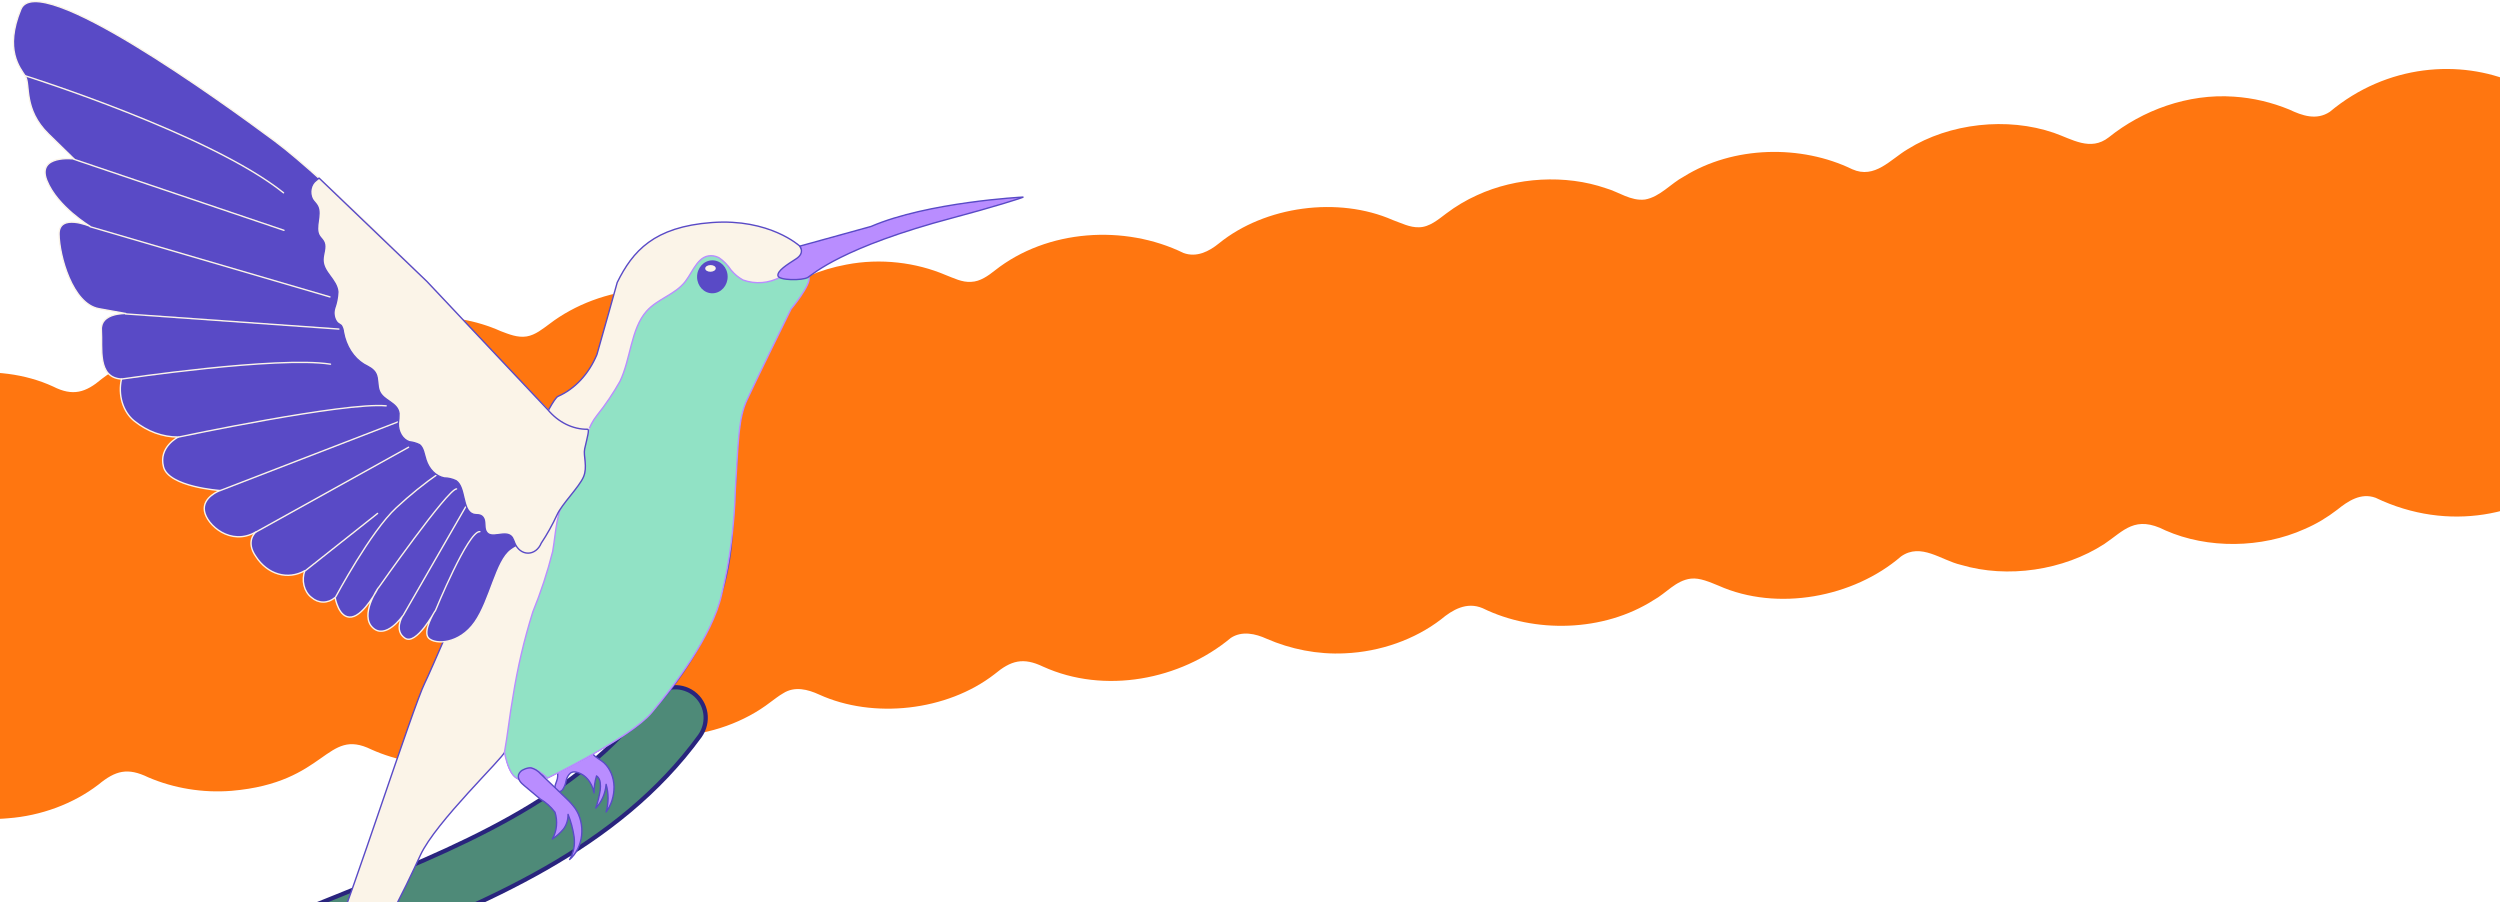 <svg width="410" height="148" viewBox="0 0 410 148" fill="none" xmlns="http://www.w3.org/2000/svg">
<path d="M420.739 45.472C420.588 43.708 422.298 42.046 423.017 40.374C423.605 39.246 424.111 37.995 424.488 36.761C430.029 15.224 400.89 2.631 382.09 18.338C379.893 19.796 377.546 18.962 375.444 17.966C372.594 16.798 369.532 16.052 366.338 15.85C358.814 15.321 351.364 18.084 345.836 22.525C342.824 24.875 339.797 22.805 336.833 21.782C329.183 19.158 319.738 20.185 312.87 24.461C310.038 26.129 307.471 29.414 303.768 27.756C295.415 23.7 284.281 23.879 276.127 28.972C274.019 30.089 272.243 32.287 269.788 32.721C267.447 33.008 265.475 31.468 263.355 30.87C256.737 28.581 248.674 29.043 242.24 32.011C240.425 32.828 238.765 33.824 237.194 35.007C235.925 35.955 234.434 37.26 232.72 37.272C231.208 37.326 229.796 36.575 228.415 36.085C219.484 32.165 207.469 33.772 199.906 39.915C198.286 41.236 196.236 42.28 194.092 41.487C184.472 36.794 171.76 37.563 163.155 44.361C162.073 45.221 160.738 46.176 159.291 46.222C157.787 46.341 156.375 45.59 155.059 45.092C150.253 43.042 144.42 42.306 138.81 43.391C134.484 44.186 130.474 45.932 127.267 48.306C126.355 48.946 125.46 49.716 124.467 50.234C122.555 51.327 120.419 50.599 118.666 49.758C114.687 48.002 110.163 47.172 105.383 47.495C99.686 47.864 94.204 49.99 90.101 53.133C89.01 53.927 87.813 54.932 86.391 55.173C84.903 55.422 83.441 54.809 82.126 54.311C78.075 52.498 73.558 51.733 69.039 52.023C63.406 52.385 57.77 54.331 53.358 57.645C52.267 58.439 51.07 59.444 49.583 59.693C48.103 60.006 46.633 59.329 45.318 58.83C41.405 57.066 36.823 56.309 32.304 56.6C26.606 56.969 20.962 58.85 16.68 62.148C14.05 64.385 11.952 65.039 8.713 63.391C-0.453 59.17 -13.053 60.849 -20.844 67.284C-22.464 68.605 -24.482 69.38 -26.633 68.523C-35.912 63.92 -48.868 64.85 -57.099 71.471C-58.833 72.938 -61.013 73.998 -63.303 73.091C-73.613 68.153 -86.058 69.483 -94.924 76.842C-95.779 77.409 -96.649 77.846 -97.495 77.949C-99.316 78.173 -101.158 77.145 -102.75 76.549C-112.128 72.75 -124.323 75.039 -131.854 81.442C-134.02 83.16 -136.619 82.423 -138.794 81.37C-147.798 77.394 -159.48 79.026 -167.319 85.071C-168.41 85.865 -169.558 86.732 -170.851 86.956C-172.33 87.27 -173.995 86.616 -175.318 86.053C-178.387 84.714 -181.782 83.942 -185.301 83.78C-206.566 82.629 -220.926 104.919 -206.922 118.975C-204.765 120.954 -203.42 122.769 -205.206 125.43C-211.361 134.436 -209.209 146.053 -199.99 152.313C-189.279 159.446 -175.419 157.811 -165.454 149.723C-163.493 148.492 -161.308 149.082 -159.425 149.906C-148.813 154.61 -137.438 152.091 -128.589 145.13C-126.628 143.899 -124.5 144.562 -122.609 145.452C-114.084 149.29 -102.591 148.274 -94.947 142.782C-91.504 140.181 -90.006 138.941 -85.793 140.998C-76.416 145.324 -63.848 143.385 -56.145 136.763C-53.621 134.737 -52.622 134.813 -49.61 136.225C-45.405 138.217 -40.409 139.121 -35.443 138.71C-30.013 138.307 -24.71 136.336 -20.607 133.192C-17.074 130.25 -15.392 130.505 -11.471 132.334C-7.582 133.903 -3.138 134.611 1.3 134.198C6.73 133.795 12.033 131.824 16.136 128.68C18.953 126.354 20.937 125.847 24.306 127.479C28.487 129.276 33.272 130.074 37.978 129.695C53.723 128.355 53.393 119.221 60.91 122.919C64.962 124.731 69.625 125.611 74.534 125.272C80.232 124.903 85.584 122.793 89.686 119.649C92.438 117.331 94.43 116.889 97.661 118.472C101.713 120.285 106.359 121.034 110.944 120.736C116.576 120.374 122.082 118.444 126.364 115.146C127.032 114.668 127.691 114.125 128.432 113.704C130.328 112.481 132.513 113.071 134.331 113.904C143.213 117.961 155.325 116.606 163.099 110.569C165.794 108.325 167.77 107.752 171.066 109.327C181.133 113.899 193.581 111.513 201.844 104.624C203.676 103.409 205.917 103.926 207.736 104.759C211.641 106.457 216.044 107.369 220.571 107.143C226.35 106.896 232.043 104.876 236.325 101.579C238.181 100.031 240.516 98.622 243.163 99.749C251.663 103.919 262.984 103.651 271.187 98.42C273.23 97.311 274.819 95.202 277.29 94.898C278.786 94.715 280.466 95.499 281.855 96.054C291.492 100.349 304.004 97.955 311.764 91.26C315.044 88.943 318.377 91.9 321.57 92.63C329.244 94.922 338.447 93.528 345.112 89.211C348.343 87.032 350.137 84.436 355.137 86.99C362.047 90.036 370.881 89.941 377.95 86.763C379.894 85.93 381.676 84.854 383.304 83.598C385.046 82.196 387.179 80.746 389.599 81.637C413.726 93.195 439.775 69.866 424.19 50.46C423.08 48.947 420.88 47.699 420.656 45.878L420.739 45.472Z" fill="#FF7610"/>
<path d="M34.739 169.897C33.403 170.103 31.931 169.765 30.813 168.757C28.713 166.975 28.432 163.836 30.175 161.667C35.339 155.378 42.779 152.023 49.985 149.115C51.606 148.454 53.277 147.785 54.948 147.117C74.562 139.215 94.854 131.106 106.776 114.738C108.405 112.485 111.482 112.062 113.707 113.669C115.94 115.327 116.37 118.444 114.79 120.69C101.197 139.369 79.573 148.043 58.669 156.452C56.998 157.12 55.376 157.781 53.755 158.442C47.509 160.997 41.583 163.656 37.863 168.131C37.004 169.137 35.928 169.713 34.739 169.897Z" fill="#4E8A78" stroke="#29247D" stroke-width="0.7" stroke-miterlimit="10" stroke-linecap="round" stroke-linejoin="round"/>
<g clip-path="url(#clip0_4059_89252)">
<path d="M97.599 124.041C98.086 124.437 98.627 124.7 99.078 125.118C99.572 125.581 99.973 126.172 100.254 126.849C100.535 127.526 100.688 128.271 100.702 129.029C100.717 130.557 100.252 132.035 99.403 133.16C99.826 131.696 99.826 130.098 99.403 128.634C99.276 130.15 98.667 131.545 97.707 132.523C98.027 131.58 98.269 130.601 98.429 129.601C98.491 129.172 98.491 128.733 98.429 128.304C98.401 128.085 98.333 127.876 98.23 127.694C98.127 127.511 97.992 127.359 97.834 127.249C97.562 128.143 97.422 129.087 97.419 130.04C97.257 129.126 96.86 128.299 96.286 127.678C95.712 127.058 94.99 126.677 94.226 126.59C94.001 126.583 93.778 126.643 93.577 126.766C93.207 127.072 92.943 127.534 92.837 128.062C92.746 128.596 92.547 129.094 92.26 129.513C92.186 129.612 92.095 129.691 91.994 129.745C91.893 129.8 91.784 129.828 91.674 129.828C91.564 129.828 91.454 129.8 91.353 129.745C91.252 129.691 91.162 129.612 91.088 129.513C90.817 128.963 91.286 128.326 91.412 127.689C91.538 127.052 91.412 126.744 91.412 126.283C91.514 125.833 91.71 125.423 91.983 125.096C92.255 124.768 92.593 124.533 92.963 124.415C93.456 124.177 93.971 124.014 94.497 123.931C95.164 123.931 95.399 123.052 95.994 122.943C96.589 122.833 97.22 123.69 97.599 124.041Z" fill="#B98DFF" stroke="#594AC6" stroke-width="0.23" stroke-linecap="round" stroke-linejoin="round"/>
<path d="M131.167 40.365C131.167 40.365 126.243 35.795 116.737 36.498C107.231 37.201 103.768 41.178 101.225 46.32C101.225 46.32 98.681 55.461 97.888 58.164C96.555 61.344 94.278 63.787 91.52 64.998C89.302 65.921 71.445 108.484 69.641 112.065C67.837 115.647 57.159 148.608 55.211 152.475C53.263 156.342 49.132 169.483 55.337 162.847C61.542 156.21 66.412 145.729 68.937 140.258C71.463 134.786 82.61 124.217 82.772 123.316C82.935 122.415 82.88 127.139 85.37 127.864C85.37 127.864 86.38 125.118 87.624 126.019L89.753 127.557C89.753 127.557 101.712 121.602 105.013 118.614C108.313 115.625 118.793 104.111 119.984 88.839C121.174 73.568 120.633 69.415 122.473 65.525C124.313 61.636 128.516 51.396 131.311 48.1C134.107 44.804 131.167 40.365 131.167 40.365Z" fill="#FBF4E8" stroke="#594AC6" stroke-width="0.23" stroke-linecap="round" stroke-linejoin="round"/>
<path d="M128.047 45.419C126.098 46.473 123.906 46.653 121.86 45.925C121.13 45.531 120.464 44.98 119.894 44.299C119.344 43.463 118.664 42.768 117.892 42.255C117.613 42.119 117.323 42.023 117.026 41.97C114.573 41.618 113.797 44.299 112.408 46.145C110.713 48.342 107.881 48.957 106.023 51.045C103.462 53.945 103.443 58.867 101.676 62.537C100.552 64.525 99.291 66.392 97.906 68.118C96.536 69.844 95.778 72.156 95.796 74.556C95.925 75.278 95.985 76.015 95.976 76.754C95.796 78.731 94.172 79.808 93 81.302C91.196 83.742 91.196 87.301 90.637 90.443C89.779 93.842 88.693 97.149 87.39 100.332C85.966 104.849 84.873 109.511 84.125 114.263C83.602 117.163 83.259 120.459 82.736 123.36C82.736 123.36 83.278 126.744 84.666 127.579L85.334 127.908C85.334 127.908 86.145 125.711 87.138 125.887C88.1 126.255 88.999 126.836 89.789 127.601C89.789 127.601 103.389 121.009 106.871 116.856C110.352 112.703 116.827 104.353 118.343 97.497C119.691 91.887 120.449 86.091 120.597 80.248C121.12 71.634 121.138 68.58 122.509 65.569C123.88 62.559 129.724 50.693 129.724 50.693C129.724 50.693 133.061 46.694 132.664 45.463C132.268 44.233 128.047 45.419 128.047 45.419Z" fill="#91E2C5" stroke="#B98DFF" stroke-width="0.23" stroke-linecap="round" stroke-linejoin="round"/>
<path d="M96.571 70.316C94.662 70.601 92.734 70.013 91.16 68.668C89.248 66.47 78.227 55.483 76.062 52.671C73.898 49.858 53.696 29.533 44.983 23.072C36.271 16.612 6.185 -5.164 3.425 1.516C0.665 8.196 3.317 11.163 4.164 12.503C5.012 13.843 3.804 17.93 7.952 21.974L12.137 26.061C12.137 26.061 5.986 25.314 7.682 29.599C9.377 33.883 14.771 37.114 14.771 37.114C14.771 37.114 9.648 34.916 9.684 38.388C9.72 41.86 11.848 49.858 16.232 50.627L20.615 51.418C20.615 51.418 16.43 51.264 16.628 54.143C16.827 57.022 15.907 61.944 19.929 62.163C19.632 63.432 19.674 64.783 20.05 66.02C20.427 67.257 21.117 68.315 22.022 69.041C24.162 70.763 26.672 71.68 29.237 71.678C29.237 71.678 25.954 73.282 26.82 76.578C27.686 79.874 36.091 80.445 36.091 80.445C36.091 80.445 33.151 81.5 33.53 83.808C33.908 86.115 37.859 89.63 41.971 87.235C41.971 87.235 40.167 88.73 41.971 91.278C42.9 92.71 44.198 93.716 45.655 94.135C47.112 94.554 48.642 94.36 49.998 93.586C49.709 94.353 49.659 95.223 49.858 96.032C50.057 96.841 50.492 97.534 51.08 97.981C51.645 98.476 52.323 98.742 53.019 98.742C53.715 98.742 54.394 98.476 54.958 97.981C54.958 97.981 55.535 101.496 57.646 101.189C59.756 100.881 61.993 96.464 61.993 96.464C61.993 96.464 58.963 100.859 61.109 102.925C63.256 104.99 66.015 101.035 66.015 101.035C66.015 101.035 64.554 103.408 66.412 104.66C68.27 105.913 71.3 100.266 71.3 100.266C71.3 100.266 69.226 103.584 70.308 104.66C71.391 105.737 75.323 105.671 77.866 102.046C80.409 98.42 81.365 91.982 83.819 90.224C86.272 88.466 84.414 90.927 86.524 90.597C88.635 90.268 91.34 84.005 92.098 82.643C92.855 81.281 96.012 78.973 95.832 76.754C95.651 74.535 95.182 71.392 96.571 70.316Z" fill="#594AC6" stroke="#FBF4E8" stroke-width="0.23" stroke-linecap="round" stroke-linejoin="round"/>
<path d="M71.391 100.178C71.391 100.178 76.802 86.994 78.696 87.191" stroke="#FBF4E8" stroke-width="0.23" stroke-linecap="round" stroke-linejoin="round"/>
<path d="M66.106 100.947L76.405 83.06" stroke="#FBF4E8" stroke-width="0.23" stroke-linecap="round" stroke-linejoin="round"/>
<path d="M62.083 96.376C62.083 96.376 73.429 80.204 74.872 80.182" stroke="#FBF4E8" stroke-width="0.23" stroke-linecap="round" stroke-linejoin="round"/>
<path d="M55.049 97.892C55.049 97.892 60.803 87.125 65.005 83.258C67.236 81.177 69.58 79.283 72.022 77.589" stroke="#FBF4E8" stroke-width="0.23" stroke-linecap="round" stroke-linejoin="round"/>
<path d="M88.581 131.029L85.965 128.832C85.442 128.414 84.847 127.777 85.045 127.052C85.124 126.851 85.238 126.672 85.378 126.528C85.518 126.385 85.681 126.278 85.857 126.217C86.238 126.015 86.65 125.917 87.065 125.931C87.674 126.073 88.237 126.424 88.689 126.942L92.892 130.963C93.415 131.447 93.898 131.991 94.335 132.589C94.752 133.199 95.061 133.908 95.241 134.671C95.422 135.434 95.47 136.234 95.384 137.021C95.297 137.808 95.078 138.565 94.739 139.243C94.4 139.921 93.949 140.506 93.415 140.961C93.734 140.437 93.963 139.84 94.09 139.206C94.217 138.572 94.239 137.914 94.154 137.269C93.969 135.981 93.635 134.73 93.162 133.556C93.176 134.461 92.898 135.337 92.386 135.995C91.852 136.634 91.245 137.174 90.583 137.599C90.948 136.968 91.18 136.235 91.255 135.468C91.331 134.701 91.248 133.923 91.016 133.204C90.326 132.296 89.499 131.557 88.581 131.029Z" fill="#B98DFF" stroke="#594AC6" stroke-width="0.23" stroke-linecap="round" stroke-linejoin="round"/>
<path d="M167.747 32.323C167.747 32.323 152.145 33.136 142.856 37.136L131.167 40.366C131.167 40.366 132.087 41.464 130.554 42.453C129.021 43.442 127.506 44.387 127.578 45.2C127.65 46.013 131.636 46.035 132.502 45.486C133.368 44.936 138.076 40.541 156.312 35.707C162.138 34.169 168.307 32.279 167.747 32.323Z" fill="#B98DFF" stroke="#594AC6" stroke-width="0.23" stroke-linecap="round" stroke-linejoin="round"/>
<path d="M116.861 48.1C118.246 48.074 119.353 46.843 119.334 45.35C119.315 43.858 118.177 42.669 116.793 42.695C115.408 42.721 114.301 43.952 114.32 45.444C114.339 46.937 115.476 48.126 116.861 48.1Z" fill="#594AC6"/>
<path d="M116.528 44.568C117.006 44.559 117.391 44.306 117.387 44.002C117.383 43.699 116.992 43.461 116.514 43.469C116.036 43.478 115.652 43.731 115.655 44.035C115.659 44.338 116.05 44.577 116.528 44.568Z" fill="#FBF4E8"/>
<path d="M50.088 93.586L61.921 84.203" stroke="#FBF4E8" stroke-width="0.23" stroke-linecap="round" stroke-linejoin="round"/>
<path d="M42.007 87.235L67.007 73.348" stroke="#FBF4E8" stroke-width="0.23" stroke-linecap="round" stroke-linejoin="round"/>
<path d="M36.127 80.446L65.709 69.019" stroke="#FBF4E8" stroke-width="0.23" stroke-linecap="round" stroke-linejoin="round"/>
<path d="M29.273 71.678C29.273 71.678 56.492 65.921 63.328 66.558" stroke="#FBF4E8" stroke-width="0.23" stroke-linecap="round" stroke-linejoin="round"/>
<path d="M20.615 51.484L55.572 53.967" stroke="#FBF4E8" stroke-width="0.23" stroke-linecap="round" stroke-linejoin="round"/>
<path d="M19.929 62.163C19.929 62.163 45.543 58.362 54.201 59.724" stroke="#FBF4E8" stroke-width="0.23" stroke-linecap="round" stroke-linejoin="round"/>
<path d="M14.771 37.179L54.111 48.694" stroke="#FBF4E8" stroke-width="0.23" stroke-linecap="round" stroke-linejoin="round"/>
<path d="M12.137 26.127L46.571 37.773" stroke="#FBF4E8" stroke-width="0.23" stroke-linecap="round" stroke-linejoin="round"/>
<path d="M4.165 12.437C4.165 12.437 34.468 21.974 46.499 31.62" stroke="#FBF4E8" stroke-width="0.23" stroke-linecap="round" stroke-linejoin="round"/>
<path d="M88.761 89.081C88.561 89.572 88.252 89.985 87.87 90.273C87.487 90.562 87.046 90.715 86.596 90.715C86.147 90.715 85.706 90.562 85.323 90.273C84.941 89.985 84.632 89.572 84.432 89.081C84.315 88.753 84.177 88.436 84.017 88.136C82.989 86.686 80.409 88.73 79.67 87.037C79.381 86.356 79.67 85.433 79.219 84.84C78.768 84.247 78.137 84.51 77.578 84.313C75.774 83.675 76.387 79.918 74.8 78.841C74.174 78.54 73.507 78.383 72.834 78.38C72.17 78.239 71.547 77.892 71.026 77.373C70.505 76.853 70.102 76.178 69.858 75.413C69.569 74.534 69.461 73.436 68.811 72.93C68.275 72.667 67.71 72.504 67.134 72.447C66.595 72.268 66.122 71.869 65.794 71.318C65.466 70.766 65.302 70.095 65.33 69.415C65.41 68.878 65.446 68.334 65.438 67.789C65.204 65.965 62.877 65.767 62.21 64.119C61.867 63.262 62.047 62.163 61.669 61.328C61.29 60.493 60.406 60.142 59.666 59.724C58.824 59.207 58.087 58.467 57.51 57.558C56.933 56.65 56.529 55.596 56.329 54.473C56.294 54.073 56.169 53.693 55.969 53.374C55.764 53.215 55.554 53.068 55.337 52.934C55.075 52.635 54.892 52.248 54.811 51.821C54.731 51.394 54.757 50.948 54.886 50.539C55.189 49.698 55.366 48.798 55.409 47.88C55.247 45.837 52.956 44.672 52.974 42.607C52.974 41.64 53.497 40.607 53.137 39.75C52.956 39.311 52.578 39.025 52.343 38.63C51.585 37.267 52.776 35.246 52.09 33.839C51.874 33.378 51.477 33.092 51.225 32.653C51.096 32.401 51.011 32.119 50.974 31.826C50.937 31.532 50.949 31.233 51.01 30.945C51.07 30.658 51.178 30.389 51.327 30.153C51.475 29.918 51.661 29.722 51.874 29.576L52.325 29.203L70.002 46.145L89.843 67.195C91.582 69.268 93.922 70.421 96.355 70.403C96.698 70.403 96.355 71.568 95.886 73.612C95.633 74.798 96.409 76.556 95.687 78.226C94.966 79.896 92.188 82.621 91.358 84.423C90.603 86.063 89.734 87.621 88.761 89.081Z" fill="#FBF4E8" stroke="#594AC6" stroke-width="0.23" stroke-linecap="round" stroke-linejoin="round"/>
</g>
<defs>
<clipPath id="clip0_4059_89252">
<rect width="166" height="165" fill="white" transform="translate(2)"/>
</clipPath>
</defs>
</svg>

